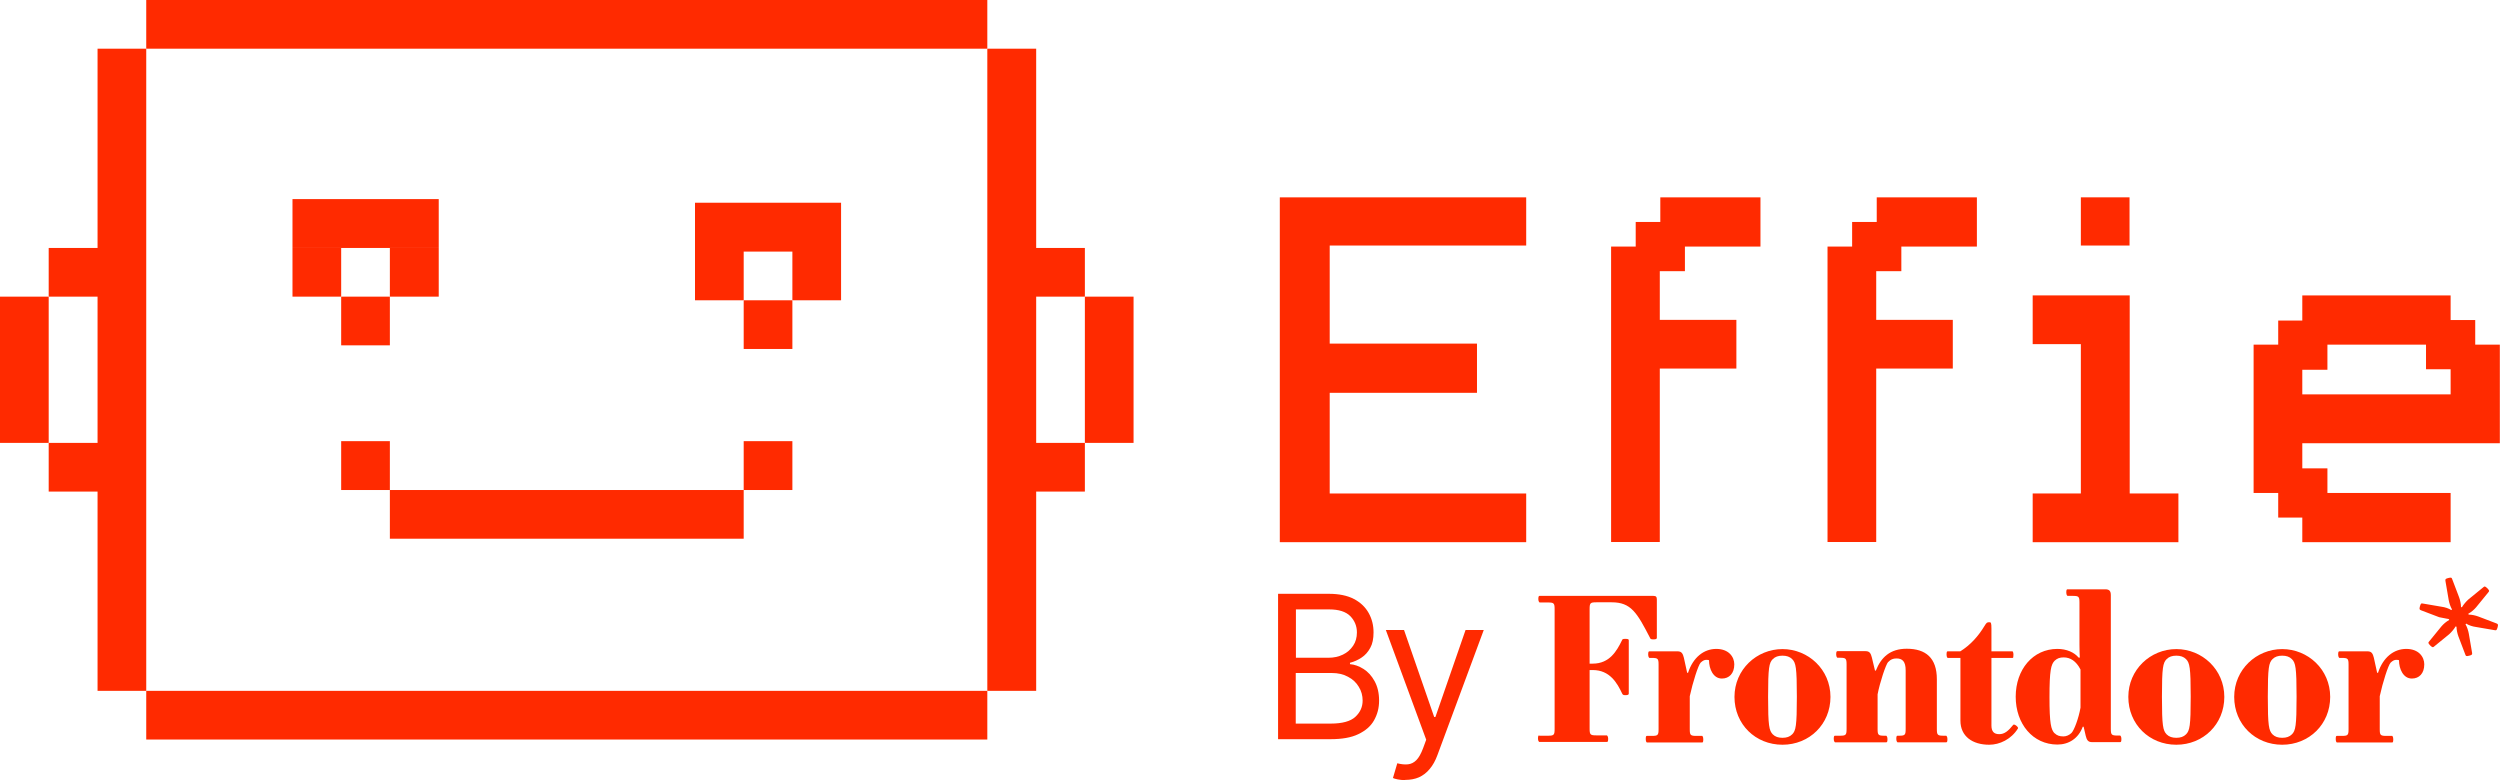 <?xml version="1.0" encoding="UTF-8"?>
<svg id="Layer_2" data-name="Layer 2" xmlns="http://www.w3.org/2000/svg" viewBox="0 0 144.28 45.02">
  <defs>
    <style>
      .cls-1 {
        fill: #ff2a00;
      }
    </style>
  </defs>
  <g id="Layer_1-2" data-name="Layer 1">
    <g>
      <g>
        <path class="cls-1" d="m73.76,42.66v-8.39h2.93c.58,0,1.07.1,1.45.3s.66.47.85.81c.19.34.28.71.28,1.12,0,.36-.06.66-.19.89-.13.24-.29.42-.5.56-.21.14-.43.24-.67.3v.08c.26.02.51.11.77.27.26.16.48.4.65.71.17.31.26.68.26,1.12s-.1.8-.29,1.14c-.19.34-.49.6-.91.8-.41.2-.95.29-1.61.29h-3.03Zm1.02-4.7h1.89c.31,0,.58-.06.83-.18.25-.12.44-.29.59-.51.15-.22.22-.48.22-.77,0-.37-.13-.68-.38-.94-.26-.26-.66-.39-1.22-.39h-1.92v2.79Zm0,3.8h2.02c.66,0,1.14-.13,1.42-.39s.42-.57.42-.94c0-.28-.07-.55-.22-.79-.14-.24-.35-.44-.62-.58-.27-.15-.58-.22-.95-.22h-2.07v2.92Z"/>
        <path class="cls-1" d="m81.1,45.02c-.16,0-.31-.01-.44-.04s-.22-.05-.27-.08l.25-.85c.23.06.44.08.62.06.18-.02.34-.1.48-.24s.27-.37.39-.69l.18-.49-2.33-6.33h1.05l1.74,5.02h.07l1.74-5.02h1.05l-2.67,7.21c-.12.33-.27.6-.45.81-.18.22-.38.37-.62.48-.23.1-.5.15-.79.15Z"/>
      </g>
      <g>
        <path class="cls-1" d="m88.83,42.46h.5c.35,0,.39-.04.39-.39v-6.91c0-.35-.04-.39-.39-.39h-.48s-.07-.05-.07-.19.02-.19.07-.19h6.57c.16,0,.2.06.2.22v2.2c0,.06-.05.09-.19.09s-.18-.02-.2-.08c-.76-1.47-1.1-2.06-2.22-2.06h-.88c-.35,0-.39.04-.39.39v3.15h.18c.98,0,1.39-.74,1.69-1.35.02-.06.05-.08.19-.08.15,0,.2.02.2.08v3.08c0,.06-.05.09-.2.09-.14,0-.15-.04-.18-.09-.29-.61-.71-1.36-1.7-1.36h-.18v3.38c0,.35.04.39.39.39h.61s.07.05.07.19-.02.19-.07.19h-3.91s-.07-.05-.07-.19.02-.19.07-.19h0Z"/>
        <path class="cls-1" d="m99.37,39.16c-.49,0-.74-.55-.74-1.06-.05-.01-.08-.02-.15-.02-.12,0-.21.05-.33.16-.14.14-.46,1.15-.63,1.94v1.9c0,.35.04.39.39.39h.33s.06.04.06.19-.02.19-.06.19h-3.2s-.06-.04-.06-.19.02-.19.06-.19h.29c.35,0,.39-.04.39-.39v-3.72c0-.35-.04-.39-.39-.39h-.14s-.07-.04-.07-.19.02-.19.07-.19h1.63c.23,0,.3.13.36.37l.19.87h.05c.29-.89.91-1.38,1.63-1.38s1.04.46,1.04.89c0,.53-.3.82-.71.82Z"/>
        <path class="cls-1" d="m102.87,42.98c-1.56,0-2.77-1.18-2.77-2.76s1.28-2.76,2.77-2.76,2.77,1.18,2.77,2.76-1.22,2.76-2.77,2.76h0Zm-.56-.6c.14.14.32.2.56.2s.42-.06.56-.2c.21-.21.27-.48.27-2.17s-.06-1.96-.27-2.17c-.14-.14-.32-.2-.56-.2s-.42.06-.56.2c-.21.21-.27.48-.27,2.17s.06,1.95.27,2.17Z"/>
        <path class="cls-1" d="m108.97,38.2c-.14.16-.48,1.19-.61,1.87v2c0,.35.04.39.39.39h.11s.07.04.07.19-.02.19-.07.19h-2.96s-.07-.04-.07-.19.02-.19.07-.19h.28c.35,0,.39-.04.39-.39v-3.72c0-.35-.04-.39-.39-.39h-.14s-.07-.04-.07-.19c0-.14.02-.19.07-.19h1.63c.23,0,.3.13.36.37l.18.75h.05c.3-.76.82-1.26,1.78-1.26,1.1,0,1.74.53,1.74,1.76v2.87c0,.35.04.39.39.39h.15s.07.04.07.19-.02.19-.07.19h-2.81s-.07-.04-.07-.19.02-.19.07-.19h.08c.35,0,.39-.04.39-.39v-3.38c0-.52-.19-.69-.53-.69-.2,0-.34.06-.47.2h0Z"/>
        <path class="cls-1" d="m112.4,37.97s-.06-.04-.06-.19.02-.19.06-.19h.73c.6-.37,1.05-.89,1.39-1.45.13-.21.15-.23.29-.23.09,0,.12.02.12.37v1.31h1.22s.05.04.05.19-.01.19-.05.19h-1.22v3.9c0,.35.15.5.45.5s.52-.18.81-.54c.06-.07.32.14.27.21-.39.63-1.06.94-1.66.94-.96,0-1.66-.48-1.66-1.39v-3.62h-.73Z"/>
        <path class="cls-1" d="m118.73,37.45c.54,0,.98.2,1.23.5h.07c-.01-.19-.02-.43-.02-.75v-2.42c0-.35-.04-.39-.39-.39h-.3s-.07-.04-.07-.19.02-.19.07-.19h2.17c.23,0,.33.08.33.34v7.71c0,.35.04.39.39.39h.15s.07.04.07.19-.02.19-.07.19h-1.63c-.23,0-.3-.13-.36-.37l-.12-.52h-.05c-.25.68-.81,1.03-1.46,1.03-1.42,0-2.41-1.19-2.41-2.76s.99-2.76,2.41-2.76h0Zm-.16,4.86c.14.14.29.19.52.19.15,0,.33-.07.46-.2.15-.15.41-.83.52-1.46v-2.2c-.25-.49-.59-.7-.97-.7-.22,0-.37.05-.52.19-.21.21-.3.55-.3,2.1s.09,1.88.3,2.1Z"/>
        <path class="cls-1" d="m125.6,42.98c-1.56,0-2.77-1.18-2.77-2.76s1.28-2.76,2.77-2.76,2.77,1.18,2.77,2.76-1.22,2.76-2.77,2.76Zm-.56-.6c.14.14.32.2.56.2s.42-.06.56-.2c.21-.21.27-.48.27-2.17s-.06-1.96-.27-2.17c-.14-.14-.32-.2-.56-.2s-.42.06-.56.2c-.21.21-.27.48-.27,2.17s.06,1.95.27,2.17Z"/>
        <path class="cls-1" d="m131.71,42.98c-1.56,0-2.77-1.18-2.77-2.76s1.28-2.76,2.77-2.76,2.77,1.18,2.77,2.76-1.22,2.76-2.77,2.76Zm-.56-.6c.14.14.32.2.56.2s.42-.06.56-.2c.21-.21.27-.48.27-2.17s-.06-1.96-.27-2.17c-.14-.14-.32-.2-.56-.2s-.42.06-.56.2c-.21.21-.27.48-.27,2.17s.06,1.95.27,2.17Z"/>
        <path class="cls-1" d="m139.19,39.16c-.49,0-.74-.55-.74-1.06-.05-.01-.08-.02-.15-.02-.12,0-.21.05-.33.16-.14.14-.46,1.15-.63,1.94v1.9c0,.35.04.39.39.39h.33s.06.04.06.19-.02.19-.06.19h-3.2s-.06-.04-.06-.19.02-.19.06-.19h.29c.35,0,.39-.04.39-.39v-3.72c0-.35-.04-.39-.39-.39h-.14s-.07-.04-.07-.19.02-.19.07-.19h1.63c.23,0,.3.13.36.37l.19.87h.05c.29-.89.91-1.38,1.63-1.38s1.04.46,1.04.89c0,.53-.3.82-.71.82Z"/>
        <path class="cls-1" d="m142.28,37.78l-.4-1.05c-.06-.16-.11-.39-.11-.56l-.05-.02c-.09.16-.25.34-.37.45l-.87.71c-.07.06-.09.07-.23-.06-.13-.14-.12-.16-.06-.23l.71-.87c.11-.13.28-.28.45-.37l-.02-.05-.56-.11-1.05-.4c-.08-.04-.11-.05-.06-.23.05-.16.07-.18.16-.16l1.11.19c.16.02.39.09.54.19l.04-.04c-.09-.15-.16-.37-.19-.54l-.19-1.11c-.01-.09,0-.12.16-.16.19-.05.2-.02.23.06l.4,1.05c.06.16.11.39.11.56l.05.02c.09-.16.25-.34.37-.45l.87-.71c.07-.06.09-.07.23.06.13.14.12.16.06.23l-.71.87c-.11.13-.28.28-.45.37l.02.05c.18,0,.4.05.56.11l1.05.4c.08.04.11.05.06.23-.05.16-.07.18-.16.16l-1.11-.19c-.16-.02-.39-.09-.54-.19l-.04.04c.09.15.16.37.19.54l.19,1.11c.01.09,0,.12-.16.16-.19.05-.2.02-.23-.06h0Z"/>
      </g>
    </g>
    <g>
      <path class="cls-1" d="m88.08,28.48v2.81h-14.22V11.39h14.22v2.78h-11.34v5.66h8.5v2.84h-8.5v5.81h11.34Z"/>
      <path class="cls-1" d="m92.98,31.29V14.23h1.42v-1.42h1.42v-1.42h5.78v2.84h-4.36v1.42h-1.45v2.81h4.42v2.81h-4.42v10.01h-2.81Z"/>
      <path class="cls-1" d="m105.47,31.29V14.23h1.42v-1.42h1.42v-1.42h5.78v2.84h-4.36v1.42h-1.45v2.81h4.42v2.81h-4.42v10.01h-2.81Z"/>
      <path class="cls-1" d="m120.09,28.48v-8.62h-2.78v-2.81h5.6v11.43h2.81v2.81h-8.41v-2.81h2.78Zm2.81-17.09v2.78h-2.81v-2.78h2.81Z"/>
      <path class="cls-1" d="m131.48,29.87v-1.42h-1.42v-8.56h1.42v-1.39h1.39v-1.45h8.56v1.42h1.42v1.42h1.42v5.69h-11.4v1.45h1.45v1.42h7.11v2.84h-8.56v-1.42h-1.39Zm1.39-7.11h8.56v-1.45h-1.42v-1.42h-5.69v1.45h-1.45v1.42Z"/>
    </g>
    <g>
      <polygon class="cls-1" points="59.8 17.12 62.61 17.12 62.61 16.04 62.61 14.96 62.61 14.31 59.8 14.31 59.8 11.37 59.8 2.81 56.98 2.81 56.98 11.37 56.98 25.62 56.98 39.87 59.8 39.87 59.8 28.37 62.61 28.37 62.61 27.29 62.61 26.21 62.61 25.56 59.8 25.56 59.8 17.12"/>
      <polygon class="cls-1" points="64.34 17.12 63.26 17.12 62.61 17.12 62.61 25.56 63.26 25.56 64.34 25.56 65.42 25.56 65.42 17.12 64.34 17.12"/>
      <polygon class="cls-1" points="2.16 17.12 1.08 17.12 0 17.12 0 25.56 1.08 25.56 2.16 25.56 2.81 25.56 2.81 17.12 2.16 17.12"/>
      <polygon class="cls-1" points="18.61 14.31 17.53 14.31 16.88 14.31 16.88 17.12 17.53 17.12 18.61 17.12 19.69 17.12 19.69 14.31 18.61 14.31"/>
      <polygon class="cls-1" points="24.23 17.12 25.32 17.12 25.32 14.31 24.23 14.31 23.15 14.31 22.5 14.31 22.5 17.12 23.15 17.12 24.23 17.12"/>
      <polygon class="cls-1" points="22.5 17.12 21.42 17.12 20.34 17.12 19.69 17.12 19.69 19.93 20.34 19.93 21.42 19.93 22.5 19.93 22.5 17.12"/>
      <polygon class="cls-1" points="25.32 13.66 25.32 12.58 25.32 11.49 16.88 11.49 16.88 12.58 16.88 13.66 16.88 14.31 25.32 14.31 25.32 13.66"/>
      <polygon class="cls-1" points="21.85 25.46 20.77 25.46 19.69 25.46 19.69 28.28 20.77 28.28 21.85 28.28 22.5 28.28 22.5 25.46 21.85 25.46"/>
      <polygon class="cls-1" points="43.57 25.46 42.92 25.46 42.92 28.28 40.42 28.28 37.29 28.28 22.5 28.28 22.5 28.93 22.5 30.01 22.5 31.09 40.42 31.09 40.42 31.09 42.92 31.09 42.92 30.01 42.92 28.93 42.92 28.28 43.57 28.28 44.65 28.28 45.73 28.28 45.73 25.46 44.65 25.46 43.57 25.46"/>
      <polygon class="cls-1" points="43.57 17.33 42.92 17.33 42.92 20.14 43.57 20.14 44.65 20.14 45.73 20.14 45.73 17.33 44.65 17.33 43.57 17.33"/>
      <polygon class="cls-1" points="40.11 12.78 40.11 13.87 40.11 14.52 40.11 17.33 40.76 17.33 41.84 17.33 42.92 17.33 42.92 14.52 45.73 14.52 45.73 17.33 46.38 17.33 47.46 17.33 48.54 17.33 48.54 14.52 48.54 13.87 48.54 12.78 48.54 11.7 40.11 11.7 40.11 12.78"/>
      <polygon class="cls-1" points="8.44 11.37 8.44 2.81 5.63 2.81 5.63 11.37 5.63 14.31 2.81 14.31 2.81 15.39 2.81 16.47 2.81 17.12 5.63 17.12 5.63 25.56 2.81 25.56 2.81 26.64 2.81 27.72 2.81 28.37 5.63 28.37 5.63 39.87 8.44 39.87 8.44 25.62 8.44 11.37"/>
      <polygon class="cls-1" points="10.2 2.81 10.72 2.81 16.94 2.81 23.15 2.81 26.89 2.81 38.46 2.81 50.03 2.81 56.98 2.81 56.98 0 50.03 0 38.46 0 26.89 0 23.15 0 16.94 0 10.72 0 10.2 0 9.32 0 8.44 0 8.44 2.81 9.32 2.81 10.2 2.81"/>
      <polygon class="cls-1" points="38.46 39.87 26.89 39.87 23.15 39.87 16.94 39.87 10.72 39.87 10.2 39.87 9.32 39.87 8.44 39.87 8.44 42.68 9.32 42.68 10.2 42.68 10.72 42.68 16.94 42.68 23.15 42.68 26.89 42.68 38.46 42.68 50.03 42.68 56.98 42.68 56.98 39.87 50.03 39.87 38.46 39.87"/>
    </g>
  </g>
</svg>